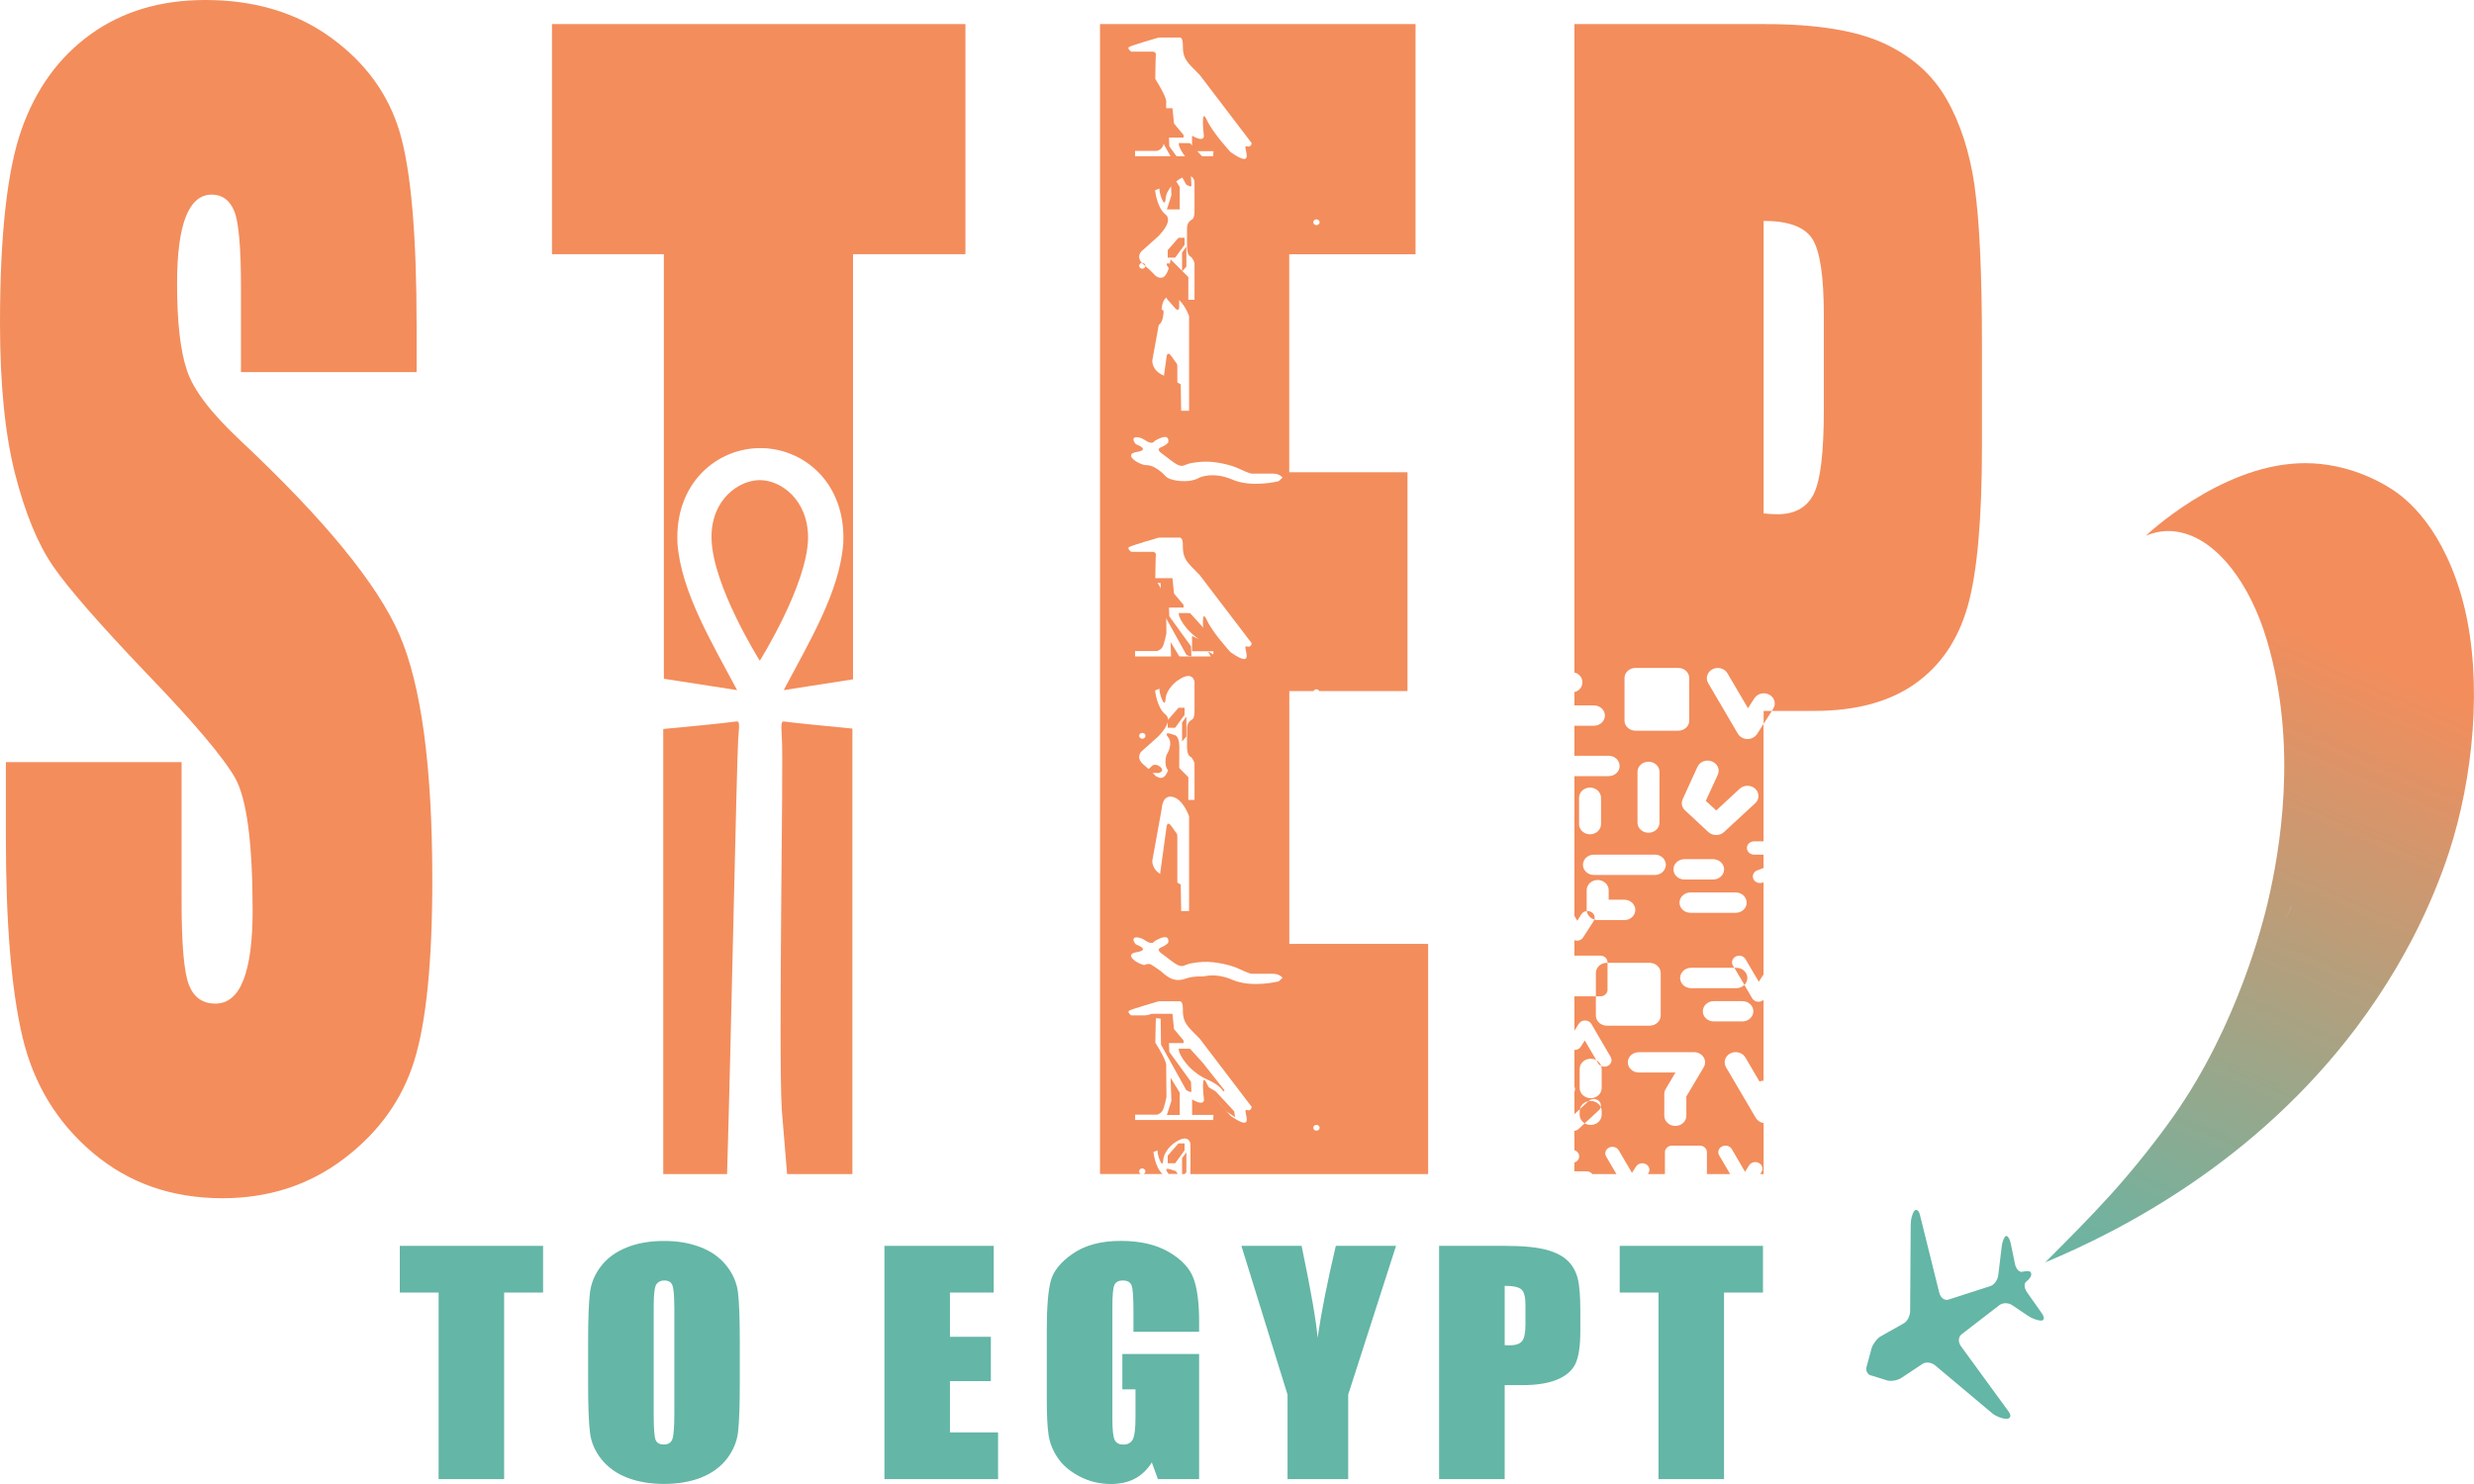 <svg width="35" height="21" viewBox="0 0 35 21" fill="none" xmlns="http://www.w3.org/2000/svg">
<path d="M5.894 5.266H3.409V4.06C3.409 3.497 3.377 3.139 3.313 2.985C3.249 2.831 3.144 2.754 2.995 2.754C2.834 2.754 2.712 2.858 2.629 3.066C2.547 3.274 2.505 3.589 2.505 4.012C2.505 4.555 2.551 4.964 2.644 5.239C2.733 5.514 2.985 5.845 3.401 6.234C4.592 7.352 5.343 8.269 5.653 8.986C5.962 9.703 6.116 10.859 6.116 12.453C6.116 13.612 6.03 14.467 5.859 15.016C5.687 15.566 5.355 16.026 4.864 16.398C4.372 16.771 3.8 16.956 3.147 16.956C2.431 16.956 1.82 16.742 1.313 16.313C0.806 15.884 0.475 15.338 0.318 14.675C0.161 14.011 0.083 13.07 0.083 11.851V10.785H2.569V12.765C2.569 13.375 2.604 13.766 2.674 13.941C2.744 14.115 2.868 14.202 3.046 14.202C3.224 14.202 3.356 14.092 3.443 13.87C3.53 13.649 3.574 13.321 3.574 12.886C3.574 11.928 3.491 11.301 3.325 11.006C3.156 10.712 2.738 10.219 2.073 9.528C1.408 8.832 0.967 8.326 0.75 8.011C0.534 7.696 0.355 7.261 0.213 6.704C0.071 6.148 0 5.438 0 4.574C0 3.327 0.101 2.416 0.302 1.84C0.504 1.264 0.829 0.813 1.278 0.488C1.728 0.162 2.27 7.05719e-05 2.906 7.05719e-05C3.602 7.05719e-05 4.194 0.178 4.683 0.533C5.172 0.888 5.497 1.335 5.656 1.874C5.815 2.414 5.894 3.33 5.894 4.623V5.266Z" fill="#F38D5C"/>
<path d="M24.95 10.06V10.243L25.067 10.06H24.95ZM22.732 13.625C22.646 13.625 22.577 13.69 22.577 13.769V14.099H22.641C22.697 14.099 22.742 14.058 22.742 14.006V13.625H22.732ZM22.614 15.622C22.585 15.595 22.545 15.579 22.504 15.579C22.493 15.579 22.483 15.58 22.472 15.583H22.471L22.351 15.694C22.349 15.704 22.348 15.714 22.348 15.724V15.775C22.348 15.825 22.376 15.871 22.419 15.896L22.619 15.711C22.633 15.698 22.642 15.682 22.646 15.665C22.639 15.649 22.628 15.635 22.614 15.622ZM22.584 15.003L22.608 15.044C22.618 15.062 22.633 15.076 22.651 15.084C22.642 15.049 22.616 15.021 22.584 15.003ZM22.51 12.905C22.491 12.894 22.469 12.89 22.449 12.893C22.456 12.949 22.498 12.996 22.555 13.012C22.569 12.972 22.551 12.927 22.51 12.905ZM24.565 13.695H24.536L24.679 13.937C24.704 13.912 24.72 13.877 24.72 13.84C24.72 13.76 24.65 13.695 24.565 13.695ZM25.802 5.799C25.802 6.402 25.755 6.799 25.659 6.99C25.564 7.181 25.393 7.277 25.147 7.277C25.092 7.277 25.026 7.273 24.95 7.266V3.126C25.298 3.126 25.527 3.209 25.637 3.377C25.747 3.544 25.802 3.906 25.802 4.462V5.799ZM24.219 10.775C24.298 10.806 24.335 10.889 24.302 10.963L24.132 11.333L24.28 11.469L24.614 11.159C24.675 11.106 24.772 11.106 24.832 11.162C24.892 11.217 24.892 11.307 24.834 11.364L24.389 11.775C24.36 11.802 24.321 11.816 24.28 11.816C24.238 11.816 24.198 11.802 24.169 11.775L23.838 11.467C23.808 11.44 23.792 11.403 23.792 11.366C23.792 11.347 23.797 11.328 23.805 11.31L24.015 10.85C24.049 10.777 24.14 10.743 24.219 10.775ZM24.554 12.917H23.915C23.83 12.917 23.76 12.853 23.76 12.773C23.76 12.694 23.83 12.629 23.915 12.629H24.554C24.641 12.629 24.71 12.693 24.71 12.773C24.71 12.854 24.641 12.917 24.554 12.917ZM23.966 14.889C24.021 14.889 24.072 14.916 24.1 14.959C24.128 15.003 24.129 15.057 24.103 15.102L23.857 15.516V15.788C23.857 15.826 23.841 15.863 23.813 15.89C23.783 15.918 23.743 15.933 23.701 15.933C23.659 15.933 23.62 15.918 23.591 15.89C23.561 15.863 23.545 15.826 23.545 15.788V15.48C23.545 15.455 23.552 15.431 23.565 15.41L23.703 15.177H23.184C23.098 15.177 23.029 15.112 23.029 15.033C23.029 14.961 23.086 14.901 23.16 14.892C23.168 14.89 23.176 14.889 23.184 14.889H23.966ZM24.245 14.167H24.649C24.735 14.167 24.805 14.231 24.805 14.31C24.805 14.39 24.735 14.454 24.649 14.454H24.245C24.159 14.454 24.09 14.39 24.09 14.31C24.09 14.231 24.159 14.167 24.245 14.167ZM23.41 12.382H22.55C22.464 12.382 22.394 12.317 22.394 12.238C22.394 12.2 22.411 12.162 22.44 12.136C22.469 12.109 22.509 12.094 22.55 12.094H23.41C23.41 12.094 23.419 12.094 23.423 12.094C23.46 12.097 23.494 12.111 23.521 12.136C23.54 12.153 23.554 12.175 23.56 12.199C23.565 12.211 23.567 12.224 23.567 12.238C23.567 12.276 23.549 12.312 23.521 12.34C23.491 12.367 23.451 12.382 23.41 12.382ZM22.339 11.661V11.29C22.339 11.21 22.408 11.145 22.494 11.145C22.58 11.145 22.65 11.21 22.65 11.29V11.661C22.65 11.741 22.581 11.806 22.494 11.806C22.407 11.806 22.339 11.741 22.339 11.661ZM23.322 11.784C23.235 11.784 23.166 11.72 23.166 11.641V10.922C23.166 10.843 23.235 10.779 23.322 10.779C23.408 10.779 23.477 10.843 23.477 10.922V11.641C23.477 11.72 23.407 11.784 23.322 11.784ZM23.83 12.158H24.235C24.321 12.158 24.391 12.223 24.391 12.302C24.391 12.382 24.321 12.446 24.235 12.446H23.83C23.744 12.446 23.675 12.382 23.675 12.302C23.675 12.223 23.744 12.158 23.83 12.158ZM22.982 9.596C22.982 9.516 23.051 9.452 23.137 9.452H23.743C23.829 9.452 23.898 9.516 23.898 9.596V10.196C23.898 10.235 23.883 10.271 23.853 10.298C23.824 10.325 23.785 10.34 23.743 10.34H23.137C23.051 10.34 22.982 10.275 22.982 10.196V9.596ZM27.936 2.638C27.866 2.152 27.732 1.739 27.535 1.397C27.338 1.055 27.043 0.794 26.651 0.613C26.259 0.432 25.699 0.341 24.97 0.341H22.273V9.517C22.299 9.523 22.323 9.535 22.342 9.553C22.371 9.58 22.387 9.617 22.387 9.655C22.387 9.693 22.371 9.73 22.342 9.758C22.323 9.775 22.299 9.788 22.273 9.793V9.982H22.55C22.635 9.983 22.705 10.047 22.705 10.126C22.705 10.205 22.635 10.269 22.55 10.27H22.273V10.695H22.759C22.845 10.695 22.913 10.76 22.913 10.84C22.913 10.919 22.845 10.982 22.759 10.983H22.273V12.96L22.314 13.029L22.372 12.938C22.389 12.911 22.417 12.895 22.449 12.893C22.447 12.888 22.447 12.882 22.447 12.876V12.596C22.447 12.518 22.516 12.453 22.602 12.453C22.688 12.453 22.758 12.517 22.758 12.596V12.732H22.98C23.066 12.732 23.135 12.797 23.135 12.876C23.135 12.956 23.066 13.02 22.98 13.02H22.602C22.585 13.02 22.571 13.017 22.555 13.012C22.554 13.02 22.55 13.026 22.546 13.033L22.397 13.265C22.379 13.294 22.345 13.312 22.31 13.312H22.308C22.296 13.312 22.285 13.308 22.273 13.304V13.523H22.641C22.668 13.523 22.693 13.533 22.713 13.551C22.731 13.569 22.742 13.592 22.742 13.617V13.625H23.338C23.38 13.625 23.419 13.641 23.449 13.668C23.478 13.695 23.494 13.731 23.494 13.769V14.37C23.494 14.449 23.424 14.514 23.338 14.514H22.732C22.646 14.514 22.577 14.449 22.577 14.37V14.099H22.273V14.585L22.337 14.486C22.355 14.457 22.389 14.439 22.426 14.441C22.462 14.441 22.495 14.459 22.513 14.489L22.785 14.955C22.794 14.97 22.798 14.986 22.798 15.002C22.798 15.01 22.798 15.019 22.795 15.027C22.787 15.051 22.77 15.071 22.746 15.083C22.721 15.095 22.694 15.098 22.668 15.09C22.662 15.089 22.656 15.086 22.651 15.084C22.656 15.097 22.659 15.111 22.659 15.126V15.396C22.659 15.476 22.59 15.54 22.504 15.54C22.418 15.54 22.348 15.476 22.348 15.396V15.126C22.348 15.046 22.417 14.982 22.504 14.982C22.533 14.982 22.561 14.989 22.584 15.003L22.42 14.723L22.362 14.815C22.343 14.844 22.308 14.859 22.273 14.858V15.377C22.284 15.4 22.286 15.426 22.273 15.45V15.766L22.351 15.695C22.364 15.639 22.411 15.594 22.471 15.583H22.472L22.476 15.579C22.496 15.561 22.521 15.551 22.547 15.551C22.572 15.551 22.599 15.561 22.619 15.579C22.644 15.602 22.653 15.635 22.646 15.665C22.655 15.684 22.659 15.704 22.659 15.724V15.775C22.659 15.854 22.59 15.919 22.504 15.919C22.472 15.919 22.444 15.911 22.419 15.896L22.33 15.978C22.316 15.992 22.295 16 22.273 16.002V16.276C22.313 16.289 22.341 16.323 22.341 16.363C22.341 16.403 22.313 16.438 22.273 16.451V16.575H22.448C22.48 16.575 22.508 16.591 22.527 16.614H22.868L22.723 16.366C22.696 16.321 22.714 16.264 22.763 16.24C22.812 16.215 22.874 16.232 22.9 16.277L23.088 16.597L23.146 16.506C23.175 16.463 23.237 16.448 23.285 16.474C23.317 16.491 23.335 16.522 23.335 16.554C23.335 16.571 23.33 16.587 23.32 16.602L23.313 16.614H23.554V16.305C23.554 16.253 23.599 16.212 23.655 16.212H24.047C24.104 16.212 24.148 16.253 24.148 16.305V16.614H24.477L24.322 16.35C24.308 16.328 24.306 16.302 24.313 16.279C24.321 16.254 24.338 16.234 24.362 16.223C24.386 16.211 24.414 16.208 24.439 16.215C24.466 16.223 24.487 16.239 24.5 16.261L24.687 16.582L24.745 16.49C24.774 16.446 24.836 16.431 24.884 16.458C24.916 16.475 24.934 16.506 24.934 16.538C24.934 16.554 24.929 16.572 24.919 16.586L24.902 16.614H24.95V15.893C24.904 15.885 24.863 15.858 24.84 15.82L24.418 15.102C24.377 15.031 24.405 14.944 24.48 14.906C24.557 14.868 24.651 14.894 24.692 14.964L24.892 15.305C24.905 15.298 24.922 15.294 24.939 15.294H24.949V14.148C24.931 14.166 24.905 14.176 24.878 14.176H24.876C24.84 14.176 24.807 14.157 24.789 14.128L24.678 13.937C24.649 13.966 24.609 13.984 24.564 13.984H23.924C23.839 13.984 23.769 13.919 23.769 13.84C23.769 13.76 23.839 13.695 23.924 13.695H24.535L24.515 13.662C24.489 13.617 24.508 13.56 24.557 13.535C24.606 13.511 24.667 13.527 24.693 13.572L24.882 13.893L24.94 13.802C24.942 13.798 24.947 13.796 24.949 13.793V12.484L24.936 12.489C24.884 12.508 24.826 12.485 24.805 12.438C24.784 12.389 24.809 12.335 24.861 12.316L24.949 12.283V12.094H24.815C24.789 12.094 24.763 12.084 24.743 12.066C24.724 12.048 24.714 12.025 24.714 11.999C24.714 11.974 24.724 11.951 24.743 11.933C24.763 11.916 24.789 11.906 24.815 11.906H24.949V10.243L24.857 10.388C24.828 10.431 24.778 10.458 24.722 10.458H24.72C24.664 10.457 24.613 10.428 24.586 10.383L24.165 9.665C24.125 9.595 24.153 9.508 24.228 9.47C24.303 9.432 24.397 9.458 24.438 9.527L24.729 10.022L24.819 9.882C24.863 9.814 24.957 9.79 25.032 9.831C25.105 9.871 25.13 9.96 25.086 10.029L25.066 10.06H25.668C26.253 10.06 26.727 9.933 27.089 9.678C27.451 9.424 27.7 9.058 27.836 8.583C27.972 8.107 28.039 7.35 28.039 6.312V4.894C28.039 3.876 28.005 3.124 27.935 2.638H27.936Z" fill="#F38D5C"/>
<path d="M7.809 0.341V3.597H9.392V9.605C9.798 9.668 10.335 9.751 10.428 9.766C10.082 9.112 9.633 8.376 9.584 7.685C9.544 6.83 10.146 6.341 10.757 6.341C11.368 6.341 11.969 6.831 11.93 7.685C11.882 8.376 11.432 9.112 11.087 9.766C11.174 9.751 11.671 9.676 12.068 9.613V3.597H13.658V0.341H7.809Z" fill="#F38D5C"/>
<path d="M11.432 7.611C11.432 7.069 11.046 6.794 10.749 6.794C10.452 6.794 10.059 7.069 10.066 7.611C10.074 8.281 10.749 9.35 10.749 9.35C10.749 9.35 11.424 8.273 11.432 7.611Z" fill="#F38D5C"/>
<path d="M10.443 10.464C10.467 10.197 10.459 10.204 10.395 10.212C10.229 10.236 9.758 10.28 9.383 10.316V16.614H10.286C10.34 14.833 10.422 10.784 10.443 10.465V10.464Z" fill="#F38D5C"/>
<path d="M11.11 10.212C11.054 10.205 11.046 10.197 11.062 10.464C11.085 10.836 11.011 14.865 11.06 15.704C11.06 15.724 11.101 16.178 11.135 16.614H12.059V10.31C11.695 10.274 11.268 10.234 11.109 10.212H11.11Z" fill="#F38D5C"/>
<path d="M16.784 3.491L16.723 3.573V3.842L16.784 3.773V3.491Z" fill="#F38D5C"/>
<path d="M17.09 9.218L17.129 9.292L17.342 9.558L17.474 9.648L17.46 9.563L17.199 9.282L17.09 9.218Z" fill="#F38D5C"/>
<path d="M16.501 5.067C16.501 5.067 16.427 5.608 16.413 5.708C16.399 5.808 16.446 5.823 16.446 5.823L16.656 5.926V5.215C16.656 5.125 16.656 5.169 16.582 5.054C16.507 4.938 16.501 5.066 16.501 5.066V5.067Z" fill="#F38D5C"/>
<path d="M16.572 9.414L16.508 9.614L16.69 9.613V9.298L16.56 9.085L16.572 9.414Z" fill="#F38D5C"/>
<path d="M16.394 11.008C16.372 10.988 16.335 11.008 16.335 11.008L16.239 11.07C16.194 11.114 16.239 11.152 16.239 11.152L16.341 11.252C16.352 11.264 16.391 11.261 16.416 11.229C16.452 11.183 16.456 11.115 16.456 11.115C16.456 11.115 16.469 11.064 16.456 11.043C16.456 11.043 16.416 11.029 16.393 11.008L16.394 11.008Z" fill="#F38D5C"/>
<path d="M16.293 10.939C16.329 10.936 16.387 10.939 16.387 10.939C16.387 10.939 16.451 10.928 16.44 10.887C16.428 10.847 16.344 10.797 16.3 10.836C16.256 10.874 16.16 10.969 16.16 10.969C16.113 11.122 16.224 11.018 16.224 11.018C16.224 11.018 16.258 10.941 16.293 10.939Z" fill="#F38D5C"/>
<path d="M16.42 8.252L16.425 8.619L16.783 9.264L16.83 9.288L16.855 9.286L16.849 9.145L16.542 8.721L16.538 8.597H16.744V8.56L16.609 8.399L16.587 8.182H16.293L16.148 8.228L16.364 8.245L16.42 8.252Z" fill="#F38D5C"/>
<path d="M16.677 8.693C16.682 8.763 16.821 8.998 17.085 9.113C17.268 9.193 17.308 9.282 17.308 9.282L17.323 9.263L17.014 8.872L16.836 8.676L16.676 8.675L16.677 8.694V8.693Z" fill="#F38D5C"/>
<path d="M16.758 10.116V10.016H16.672L16.52 10.191V10.298H16.625L16.758 10.116Z" fill="#F38D5C"/>
<path d="M16.42 1.601L16.425 1.969L16.783 2.614L16.83 2.637L16.855 2.635L16.849 2.494L16.542 2.07L16.538 1.947H16.744V1.91L16.609 1.748L16.587 1.532H16.293L16.148 1.577L16.364 1.595L16.42 1.601Z" fill="#F38D5C"/>
<path d="M17.09 2.566L17.129 2.64L17.342 2.906L17.474 2.996L17.46 2.911L17.199 2.63L17.09 2.566Z" fill="#F38D5C"/>
<path d="M16.677 2.043C16.682 2.113 16.821 2.348 17.085 2.463C17.268 2.542 17.308 2.632 17.308 2.632L17.323 2.613L17.014 2.221L16.836 2.026L16.676 2.024L16.677 2.044V2.043Z" fill="#F38D5C"/>
<path d="M16.572 2.763L16.508 2.963L16.69 2.963V2.647L16.56 2.435L16.572 2.763Z" fill="#F38D5C"/>
<path d="M16.758 3.465V3.365H16.672L16.52 3.539V3.646H16.625L16.758 3.465Z" fill="#F38D5C"/>
<path d="M16.394 4.357C16.372 4.336 16.335 4.357 16.335 4.357L16.239 4.418C16.194 4.462 16.239 4.5 16.239 4.5L16.341 4.6C16.352 4.612 16.391 4.609 16.416 4.577C16.452 4.531 16.456 4.463 16.456 4.463C16.456 4.463 16.469 4.412 16.456 4.391C16.456 4.391 16.416 4.377 16.393 4.356L16.394 4.357Z" fill="#F38D5C"/>
<path d="M16.293 4.288C16.329 4.285 16.387 4.288 16.387 4.288C16.387 4.288 16.451 4.277 16.44 4.237C16.428 4.196 16.344 4.147 16.3 4.186C16.256 4.224 16.16 4.319 16.16 4.319C16.113 4.471 16.224 4.367 16.224 4.367C16.224 4.367 16.258 4.29 16.293 4.288Z" fill="#F38D5C"/>
<path d="M16.614 3.751C16.614 3.751 16.605 3.748 16.564 3.734C16.466 3.703 16.519 3.772 16.519 3.772C16.61 3.873 16.502 4.033 16.502 4.033C16.466 4.166 16.512 4.234 16.512 4.234L16.629 4.366C16.691 4.426 16.682 4.323 16.682 4.323L16.684 3.913C16.682 3.749 16.613 3.75 16.613 3.75L16.614 3.751Z" fill="#F38D5C"/>
<path d="M16.501 11.718C16.501 11.718 16.427 12.259 16.413 12.359C16.399 12.458 16.446 12.474 16.446 12.474L16.656 12.577V11.866C16.656 11.775 16.656 11.819 16.582 11.704C16.507 11.589 16.501 11.717 16.501 11.717V11.718Z" fill="#F38D5C"/>
<path d="M17.199 15.445L17.09 15.381L17.129 15.456L17.342 15.721L17.474 15.811L17.46 15.726L17.199 15.445Z" fill="#F38D5C"/>
<path d="M17.308 15.447L17.323 15.428L17.014 15.037L16.836 14.841L16.676 14.839L16.677 14.859C16.682 14.929 16.821 15.164 17.085 15.279C17.268 15.358 17.308 15.448 17.308 15.448V15.447Z" fill="#F38D5C"/>
<path d="M16.542 14.884L16.538 14.761H16.744V14.724L16.609 14.562L16.587 14.346H16.293L16.148 14.391L16.364 14.409L16.42 14.415L16.425 14.783L16.783 15.428L16.83 15.451L16.855 15.45L16.849 15.308L16.542 14.884Z" fill="#F38D5C"/>
<path d="M16.52 16.354V16.461H16.625L16.758 16.279V16.18H16.672L16.52 16.354Z" fill="#F38D5C"/>
<path d="M16.723 16.614H16.761L16.784 16.587V16.306L16.723 16.388V16.614Z" fill="#F38D5C"/>
<path d="M16.771 13.849C16.582 13.918 16.479 13.784 16.407 13.732C16.335 13.68 16.326 13.676 16.283 13.649C16.255 13.632 16.211 13.647 16.211 13.647C16.211 13.647 16.101 13.71 16.192 13.698C16.284 13.685 16.399 13.812 16.493 13.879C16.587 13.945 16.732 13.949 16.86 13.889C16.971 13.837 17.235 13.871 17.235 13.871L17.415 13.92C17.415 13.92 17.329 13.885 17.307 13.862C17.285 13.84 16.959 13.78 16.771 13.849Z" fill="#F38D5C"/>
<path d="M16.614 10.402C16.614 10.402 16.605 10.398 16.564 10.384C16.466 10.354 16.519 10.423 16.519 10.423C16.61 10.524 16.502 10.684 16.502 10.684C16.466 10.817 16.512 10.884 16.512 10.884L16.629 11.016C16.691 11.076 16.682 10.974 16.682 10.974L16.684 10.564C16.682 10.4 16.613 10.401 16.613 10.401L16.614 10.402Z" fill="#F38D5C"/>
<path d="M16.771 7.199C16.582 7.268 16.479 7.134 16.407 7.082C16.335 7.03 16.326 7.026 16.283 6.999C16.255 6.982 16.211 6.997 16.211 6.997C16.211 6.997 16.101 7.06 16.192 7.048C16.284 7.035 16.399 7.162 16.493 7.228C16.587 7.295 16.732 7.299 16.86 7.239C16.971 7.187 17.235 7.221 17.235 7.221L17.415 7.27C17.415 7.27 17.329 7.235 17.307 7.212C17.285 7.19 16.959 7.13 16.771 7.199Z" fill="#F38D5C"/>
<path d="M16.61 16.565C16.61 16.565 16.6 16.562 16.559 16.548C16.462 16.517 16.514 16.586 16.514 16.586C16.521 16.594 16.526 16.603 16.531 16.612H16.66C16.64 16.564 16.61 16.564 16.61 16.564V16.565Z" fill="#F38D5C"/>
<path d="M18.624 16C18.599 16 18.579 15.982 18.579 15.959C18.579 15.936 18.599 15.918 18.624 15.918C18.648 15.918 18.669 15.936 18.669 15.959C18.669 15.982 18.648 16 18.624 16ZM18.09 6.809C18.09 6.809 17.712 6.907 17.435 6.787C17.158 6.667 16.968 6.759 16.968 6.759C16.83 6.843 16.556 6.811 16.491 6.74C16.426 6.668 16.311 6.578 16.216 6.582C16.122 6.584 15.875 6.429 16.081 6.396C16.287 6.363 16.069 6.286 16.069 6.286C15.972 6.169 16.104 6.161 16.205 6.232C16.305 6.303 16.335 6.24 16.335 6.24C16.568 6.101 16.527 6.262 16.527 6.262C16.527 6.262 16.503 6.298 16.427 6.328C16.35 6.358 16.427 6.41 16.427 6.41C16.427 6.41 16.453 6.429 16.571 6.519C16.69 6.609 16.719 6.601 16.784 6.573C16.848 6.546 16.993 6.53 17.088 6.533C17.182 6.535 17.386 6.565 17.53 6.633C17.675 6.702 17.707 6.702 17.707 6.702H18.008C18.105 6.702 18.144 6.759 18.144 6.759L18.09 6.809H18.09ZM18.09 13.887C18.09 13.887 17.712 13.985 17.435 13.865C17.158 13.745 16.968 13.837 16.968 13.837C16.83 13.922 16.556 13.889 16.491 13.818C16.426 13.746 16.311 13.656 16.216 13.66C16.122 13.662 15.875 13.507 16.081 13.474C16.287 13.441 16.069 13.364 16.069 13.364C15.972 13.247 16.104 13.239 16.205 13.31C16.305 13.381 16.335 13.318 16.335 13.318C16.568 13.179 16.527 13.34 16.527 13.34C16.527 13.34 16.503 13.376 16.427 13.406C16.35 13.436 16.427 13.488 16.427 13.488C16.427 13.488 16.453 13.507 16.571 13.597C16.69 13.687 16.719 13.679 16.784 13.652C16.848 13.624 16.993 13.608 17.088 13.611C17.182 13.614 17.386 13.643 17.53 13.711C17.675 13.78 17.707 13.78 17.707 13.78H18.008C18.105 13.78 18.144 13.837 18.144 13.837L18.09 13.887H18.09ZM17.636 15.707C17.561 15.686 17.792 16.057 17.411 15.791C17.411 15.791 17.16 15.522 17.073 15.333C16.986 15.144 17.03 15.537 17.03 15.537C17.03 15.537 17.069 15.674 16.865 15.558V15.777H17.167L17.164 15.849H16.059V15.773H16.369C16.369 15.773 16.416 15.763 16.443 15.722C16.471 15.682 16.502 15.526 16.502 15.526L16.498 15.093C16.498 15.093 16.53 15.049 16.345 14.755C16.345 14.755 16.349 14.441 16.353 14.409C16.357 14.377 16.314 14.369 16.314 14.369H16.003C16.003 14.369 15.945 14.326 15.972 14.303C15.999 14.282 16.393 14.169 16.393 14.169H16.684C16.684 14.169 16.734 14.154 16.734 14.269C16.734 14.383 16.738 14.46 16.856 14.58L16.974 14.7L17.706 15.661C17.706 15.661 17.709 15.73 17.635 15.707H17.636ZM16.116 10.412C16.116 10.389 16.136 10.371 16.16 10.371C16.185 10.371 16.205 10.389 16.205 10.412C16.205 10.435 16.185 10.454 16.16 10.454C16.136 10.454 16.116 10.435 16.116 10.412ZM16.822 11.548V12.892H16.71L16.704 12.517C16.704 12.517 16.578 12.443 16.456 12.389C16.287 12.315 16.302 12.177 16.302 12.177C16.302 12.177 16.426 11.495 16.432 11.462C16.438 11.428 16.443 11.243 16.591 11.277C16.739 11.309 16.821 11.549 16.821 11.549L16.822 11.548ZM16.837 10.705C16.878 10.727 16.899 10.801 16.899 10.801V11.319H16.811L16.812 10.998L16.56 10.746C16.56 10.746 16.549 10.888 16.489 10.97C16.43 11.052 16.344 10.976 16.344 10.976C16.344 10.976 16.294 10.918 16.176 10.818C16.058 10.716 16.15 10.632 16.15 10.632L16.379 10.428C16.379 10.428 16.613 10.207 16.488 10.111C16.365 10.015 16.341 9.77 16.341 9.77L16.403 9.746C16.394 9.803 16.479 10.046 16.489 9.895C16.498 9.746 16.651 9.636 16.651 9.636C16.881 9.47 16.899 9.65 16.899 9.65V10.04C16.899 10.195 16.869 10.171 16.832 10.206C16.793 10.242 16.793 10.302 16.793 10.302V10.558C16.793 10.599 16.796 10.684 16.838 10.706L16.837 10.705ZM15.972 7.743C15.999 7.721 16.393 7.608 16.393 7.608H16.684C16.684 7.608 16.734 7.594 16.734 7.708C16.734 7.822 16.738 7.899 16.856 8.019L16.974 8.14L17.706 9.1C17.706 9.1 17.709 9.169 17.635 9.147C17.56 9.125 17.791 9.496 17.41 9.23C17.41 9.23 17.159 8.961 17.072 8.772C16.985 8.583 17.029 8.976 17.029 8.976C17.029 8.976 17.068 9.114 16.864 8.998V9.216H17.167L17.163 9.289H16.058V9.213H16.368C16.368 9.213 16.415 9.202 16.442 9.162C16.47 9.121 16.501 8.965 16.501 8.965L16.498 8.532C16.498 8.532 16.529 8.488 16.344 8.194C16.344 8.194 16.348 7.881 16.352 7.848C16.356 7.816 16.313 7.809 16.313 7.809H16.003C16.003 7.809 15.944 7.765 15.971 7.743H15.972ZM16.116 3.761C16.116 3.739 16.136 3.72 16.16 3.72C16.185 3.72 16.205 3.739 16.205 3.761C16.205 3.784 16.185 3.803 16.16 3.803C16.136 3.803 16.116 3.784 16.116 3.761ZM16.822 4.47V5.813H16.71L16.704 5.439C16.704 5.439 16.578 5.365 16.456 5.311C16.287 5.237 16.302 5.099 16.302 5.099C16.302 5.099 16.426 4.417 16.432 4.384C16.438 4.35 16.443 4.165 16.591 4.199C16.739 4.231 16.821 4.471 16.821 4.471L16.822 4.47ZM16.837 3.628C16.878 3.649 16.899 3.723 16.899 3.723V4.242H16.811L16.812 3.921L16.56 3.669C16.56 3.669 16.549 3.811 16.489 3.893C16.43 3.975 16.344 3.899 16.344 3.899C16.344 3.899 16.294 3.841 16.176 3.74C16.058 3.639 16.15 3.555 16.15 3.555L16.379 3.35C16.379 3.35 16.613 3.13 16.488 3.034C16.365 2.938 16.341 2.692 16.341 2.692L16.403 2.668C16.394 2.726 16.479 2.968 16.489 2.818C16.498 2.668 16.651 2.559 16.651 2.559C16.881 2.392 16.899 2.572 16.899 2.572V2.962C16.899 3.118 16.869 3.094 16.832 3.129C16.793 3.164 16.793 3.224 16.793 3.224V3.481C16.793 3.521 16.796 3.606 16.838 3.628L16.837 3.628ZM15.972 0.666C15.999 0.644 16.393 0.531 16.393 0.531H16.684C16.684 0.531 16.734 0.516 16.734 0.631C16.734 0.745 16.738 0.822 16.856 0.942L16.974 1.062L17.706 2.023C17.706 2.023 17.709 2.091 17.635 2.07C17.56 2.048 17.791 2.419 17.41 2.153C17.41 2.153 17.159 1.884 17.072 1.695C16.985 1.506 17.029 1.898 17.029 1.898C17.029 1.898 17.068 2.036 16.864 1.92V2.139H17.167L17.163 2.211H16.058V2.135H16.368C16.368 2.135 16.415 2.125 16.442 2.084C16.47 2.044 16.501 1.888 16.501 1.888L16.498 1.455C16.498 1.455 16.529 1.411 16.344 1.117C16.344 1.117 16.348 0.803 16.352 0.771C16.356 0.739 16.313 0.731 16.313 0.731H16.003C16.003 0.731 15.944 0.688 15.971 0.666H15.972ZM18.624 3.104C18.648 3.104 18.669 3.122 18.669 3.145C18.669 3.168 18.648 3.186 18.624 3.186C18.599 3.186 18.579 3.168 18.579 3.145C18.579 3.122 18.599 3.104 18.624 3.104ZM18.24 13.357V9.779H18.583C18.59 9.764 18.606 9.754 18.623 9.754C18.641 9.754 18.657 9.764 18.664 9.779H19.912V6.683H18.239V3.598H20.026V0.341H15.562V16.613H16.14C16.125 16.606 16.115 16.592 16.115 16.575C16.115 16.553 16.135 16.534 16.159 16.534C16.184 16.534 16.204 16.553 16.204 16.575C16.204 16.592 16.194 16.605 16.179 16.613H16.446C16.339 16.517 16.318 16.302 16.318 16.302L16.376 16.279C16.367 16.333 16.448 16.562 16.456 16.421C16.464 16.279 16.609 16.177 16.609 16.177C16.826 16.021 16.842 16.19 16.842 16.19V16.557C16.842 16.58 16.841 16.598 16.84 16.614H20.204V13.357H18.24Z" fill="#F38D5C"/>
<path d="M16.784 10.141L16.723 10.223V10.492L16.784 10.422V10.141Z" fill="#F38D5C"/>
<path d="M16.572 15.578L16.508 15.778L16.69 15.778V15.462L16.56 15.25L16.572 15.578Z" fill="#F38D5C"/>
<path d="M27.08 17.138C27.052 17.175 27.03 17.264 27.031 17.334L27.023 18.547C27.024 18.619 26.985 18.697 26.935 18.725L26.608 18.91C26.558 18.937 26.502 19.01 26.48 19.072L26.409 19.332C26.388 19.394 26.418 19.454 26.475 19.466L26.476 19.465L26.707 19.537C26.764 19.548 26.849 19.532 26.897 19.5L27.197 19.301C27.244 19.269 27.324 19.278 27.375 19.32L28.184 19.999C28.235 20.042 28.322 20.076 28.38 20.077H28.388C28.445 20.077 28.458 20.032 28.417 19.976L27.741 19.049C27.7 18.993 27.704 18.919 27.749 18.883L28.287 18.468C28.333 18.433 28.412 18.433 28.466 18.469L28.692 18.621C28.744 18.657 28.827 18.687 28.874 18.688C28.922 18.688 28.927 18.643 28.887 18.586L28.676 18.286C28.637 18.23 28.631 18.162 28.664 18.138C28.697 18.113 28.73 18.073 28.735 18.048C28.741 18.023 28.73 17.997 28.713 17.992C28.695 17.985 28.648 17.988 28.607 17.997C28.566 18.006 28.521 17.957 28.506 17.886L28.447 17.6C28.433 17.529 28.401 17.481 28.377 17.491C28.354 17.502 28.327 17.566 28.319 17.635L28.27 18.044C28.262 18.113 28.212 18.182 28.159 18.199L27.564 18.391C27.51 18.408 27.453 18.365 27.435 18.294L27.163 17.197C27.152 17.148 27.13 17.121 27.108 17.121C27.099 17.121 27.089 17.126 27.08 17.138Z" fill="url(#paint0_linear_1030_7544)"/>
<path d="M32.524 6.556C31.381 6.602 30.357 7.582 30.357 7.582C30.492 7.524 30.629 7.505 30.764 7.519V7.52C30.796 7.523 30.829 7.528 30.862 7.537C31.367 7.654 31.829 8.245 32.072 9.066C32.517 10.57 32.248 12.06 32.084 12.762C32.022 13.024 31.665 14.496 30.75 15.794C30.55 16.078 30.232 16.494 29.865 16.9C29.559 17.238 29.245 17.552 28.934 17.864C30.037 17.403 31.906 16.434 33.327 14.552C34.207 13.386 34.57 12.33 34.707 11.864C35.026 10.774 35.118 9.42 34.811 8.396C34.493 7.336 33.944 6.989 33.808 6.904C33.666 6.815 33.213 6.554 32.608 6.554C32.581 6.554 32.552 6.555 32.524 6.556ZM32.419 12.821C32.419 12.824 32.418 12.825 32.418 12.828C32.386 12.897 32.354 12.963 32.319 13.029C32.354 12.961 32.388 12.891 32.419 12.821Z" fill="url(#paint1_linear_1030_7544)"/>
<path d="M7.683 17.63V18.291H7.132V20.931H6.205V18.291H5.656V17.63H7.683Z" fill="#64B6A6"/>
<path d="M9.539 18.479C9.539 18.325 9.529 18.227 9.511 18.184C9.493 18.141 9.455 18.12 9.398 18.12C9.35 18.12 9.313 18.137 9.287 18.172C9.262 18.207 9.248 18.309 9.248 18.479V20.02C9.248 20.211 9.257 20.329 9.274 20.374C9.291 20.419 9.33 20.441 9.392 20.441C9.454 20.441 9.496 20.415 9.513 20.363C9.531 20.311 9.54 20.189 9.54 19.994V18.478L9.539 18.479ZM10.466 19.563C10.466 19.895 10.457 20.129 10.441 20.267C10.424 20.405 10.371 20.53 10.282 20.645C10.193 20.759 10.073 20.847 9.922 20.908C9.77 20.968 9.594 20.999 9.393 20.999C9.202 20.999 9.031 20.97 8.879 20.913C8.727 20.855 8.604 20.768 8.511 20.653C8.418 20.538 8.364 20.412 8.347 20.276C8.329 20.14 8.32 19.902 8.32 19.562V18.998C8.32 18.666 8.329 18.431 8.346 18.294C8.362 18.156 8.416 18.03 8.504 17.916C8.593 17.801 8.713 17.714 8.865 17.653C9.015 17.592 9.192 17.561 9.393 17.561C9.594 17.561 9.755 17.59 9.908 17.648C10.06 17.706 10.182 17.792 10.275 17.908C10.367 18.023 10.422 18.148 10.44 18.285C10.457 18.421 10.466 18.659 10.466 18.998V19.563Z" fill="#64B6A6"/>
<path d="M12.512 17.63H14.058V18.291H13.439V18.917H14.018V19.544H13.439V20.27H14.12V20.931H12.512V17.63Z" fill="#64B6A6"/>
<path d="M16.963 18.846H16.035V18.546C16.035 18.357 16.027 18.238 16.009 18.191C15.992 18.144 15.95 18.12 15.884 18.12C15.827 18.12 15.787 18.14 15.767 18.181C15.747 18.221 15.737 18.326 15.737 18.494V20.078C15.737 20.227 15.747 20.324 15.767 20.371C15.787 20.418 15.83 20.442 15.891 20.442C15.959 20.442 16.004 20.415 16.029 20.362C16.053 20.31 16.064 20.206 16.064 20.052V19.661H15.878V19.16H16.964V20.931H16.381L16.295 20.694C16.232 20.796 16.152 20.873 16.056 20.924C15.959 20.975 15.846 21 15.715 21C15.559 21 15.413 20.965 15.277 20.895C15.142 20.825 15.038 20.739 14.967 20.635C14.897 20.532 14.852 20.423 14.835 20.31C14.817 20.196 14.809 20.026 14.809 19.799V18.818C14.809 18.503 14.827 18.274 14.864 18.131C14.9 17.988 15.006 17.858 15.18 17.738C15.354 17.619 15.579 17.56 15.855 17.56C16.131 17.56 16.352 17.612 16.532 17.715C16.71 17.818 16.828 17.941 16.882 18.083C16.937 18.225 16.964 18.431 16.964 18.702V18.845L16.963 18.846Z" fill="#64B6A6"/>
<path d="M19.75 17.63L19.073 19.736V20.931H18.215V19.736L17.562 17.63H18.414C18.548 18.274 18.623 18.708 18.64 18.931C18.691 18.579 18.777 18.145 18.898 17.63H19.75Z" fill="#64B6A6"/>
<path d="M21.287 18.195V19.035C21.313 19.037 21.336 19.038 21.355 19.038C21.44 19.038 21.5 19.018 21.532 18.979C21.565 18.94 21.581 18.86 21.581 18.738V18.467C21.581 18.354 21.562 18.281 21.524 18.247C21.487 18.213 21.407 18.196 21.287 18.196V18.195ZM20.359 17.63H21.294C21.546 17.63 21.741 17.649 21.877 17.686C22.012 17.722 22.114 17.776 22.183 17.845C22.251 17.913 22.297 17.998 22.321 18.096C22.346 18.194 22.357 18.348 22.357 18.553V18.841C22.357 19.052 22.333 19.205 22.287 19.301C22.239 19.398 22.154 19.471 22.028 19.523C21.903 19.575 21.739 19.601 21.536 19.601H21.287V20.931H20.359V17.63Z" fill="#64B6A6"/>
<path d="M24.941 17.63V18.291H24.39V20.931H23.463V18.291H22.914V17.63H24.941Z" fill="#64B6A6"/>
<defs>
<linearGradient id="paint0_linear_1030_7544" x1="28.205" y1="17.724" x2="32.166" y2="8.716" gradientUnits="userSpaceOnUse">
<stop stop-color="#64B6A6"/>
<stop offset="1" stop-color="#F38D5C"/>
</linearGradient>
<linearGradient id="paint1_linear_1030_7544" x1="28.433" y1="17.852" x2="32.393" y2="8.846" gradientUnits="userSpaceOnUse">
<stop stop-color="#64B6A6"/>
<stop offset="1" stop-color="#F38D5C"/>
</linearGradient>
</defs>
</svg>
